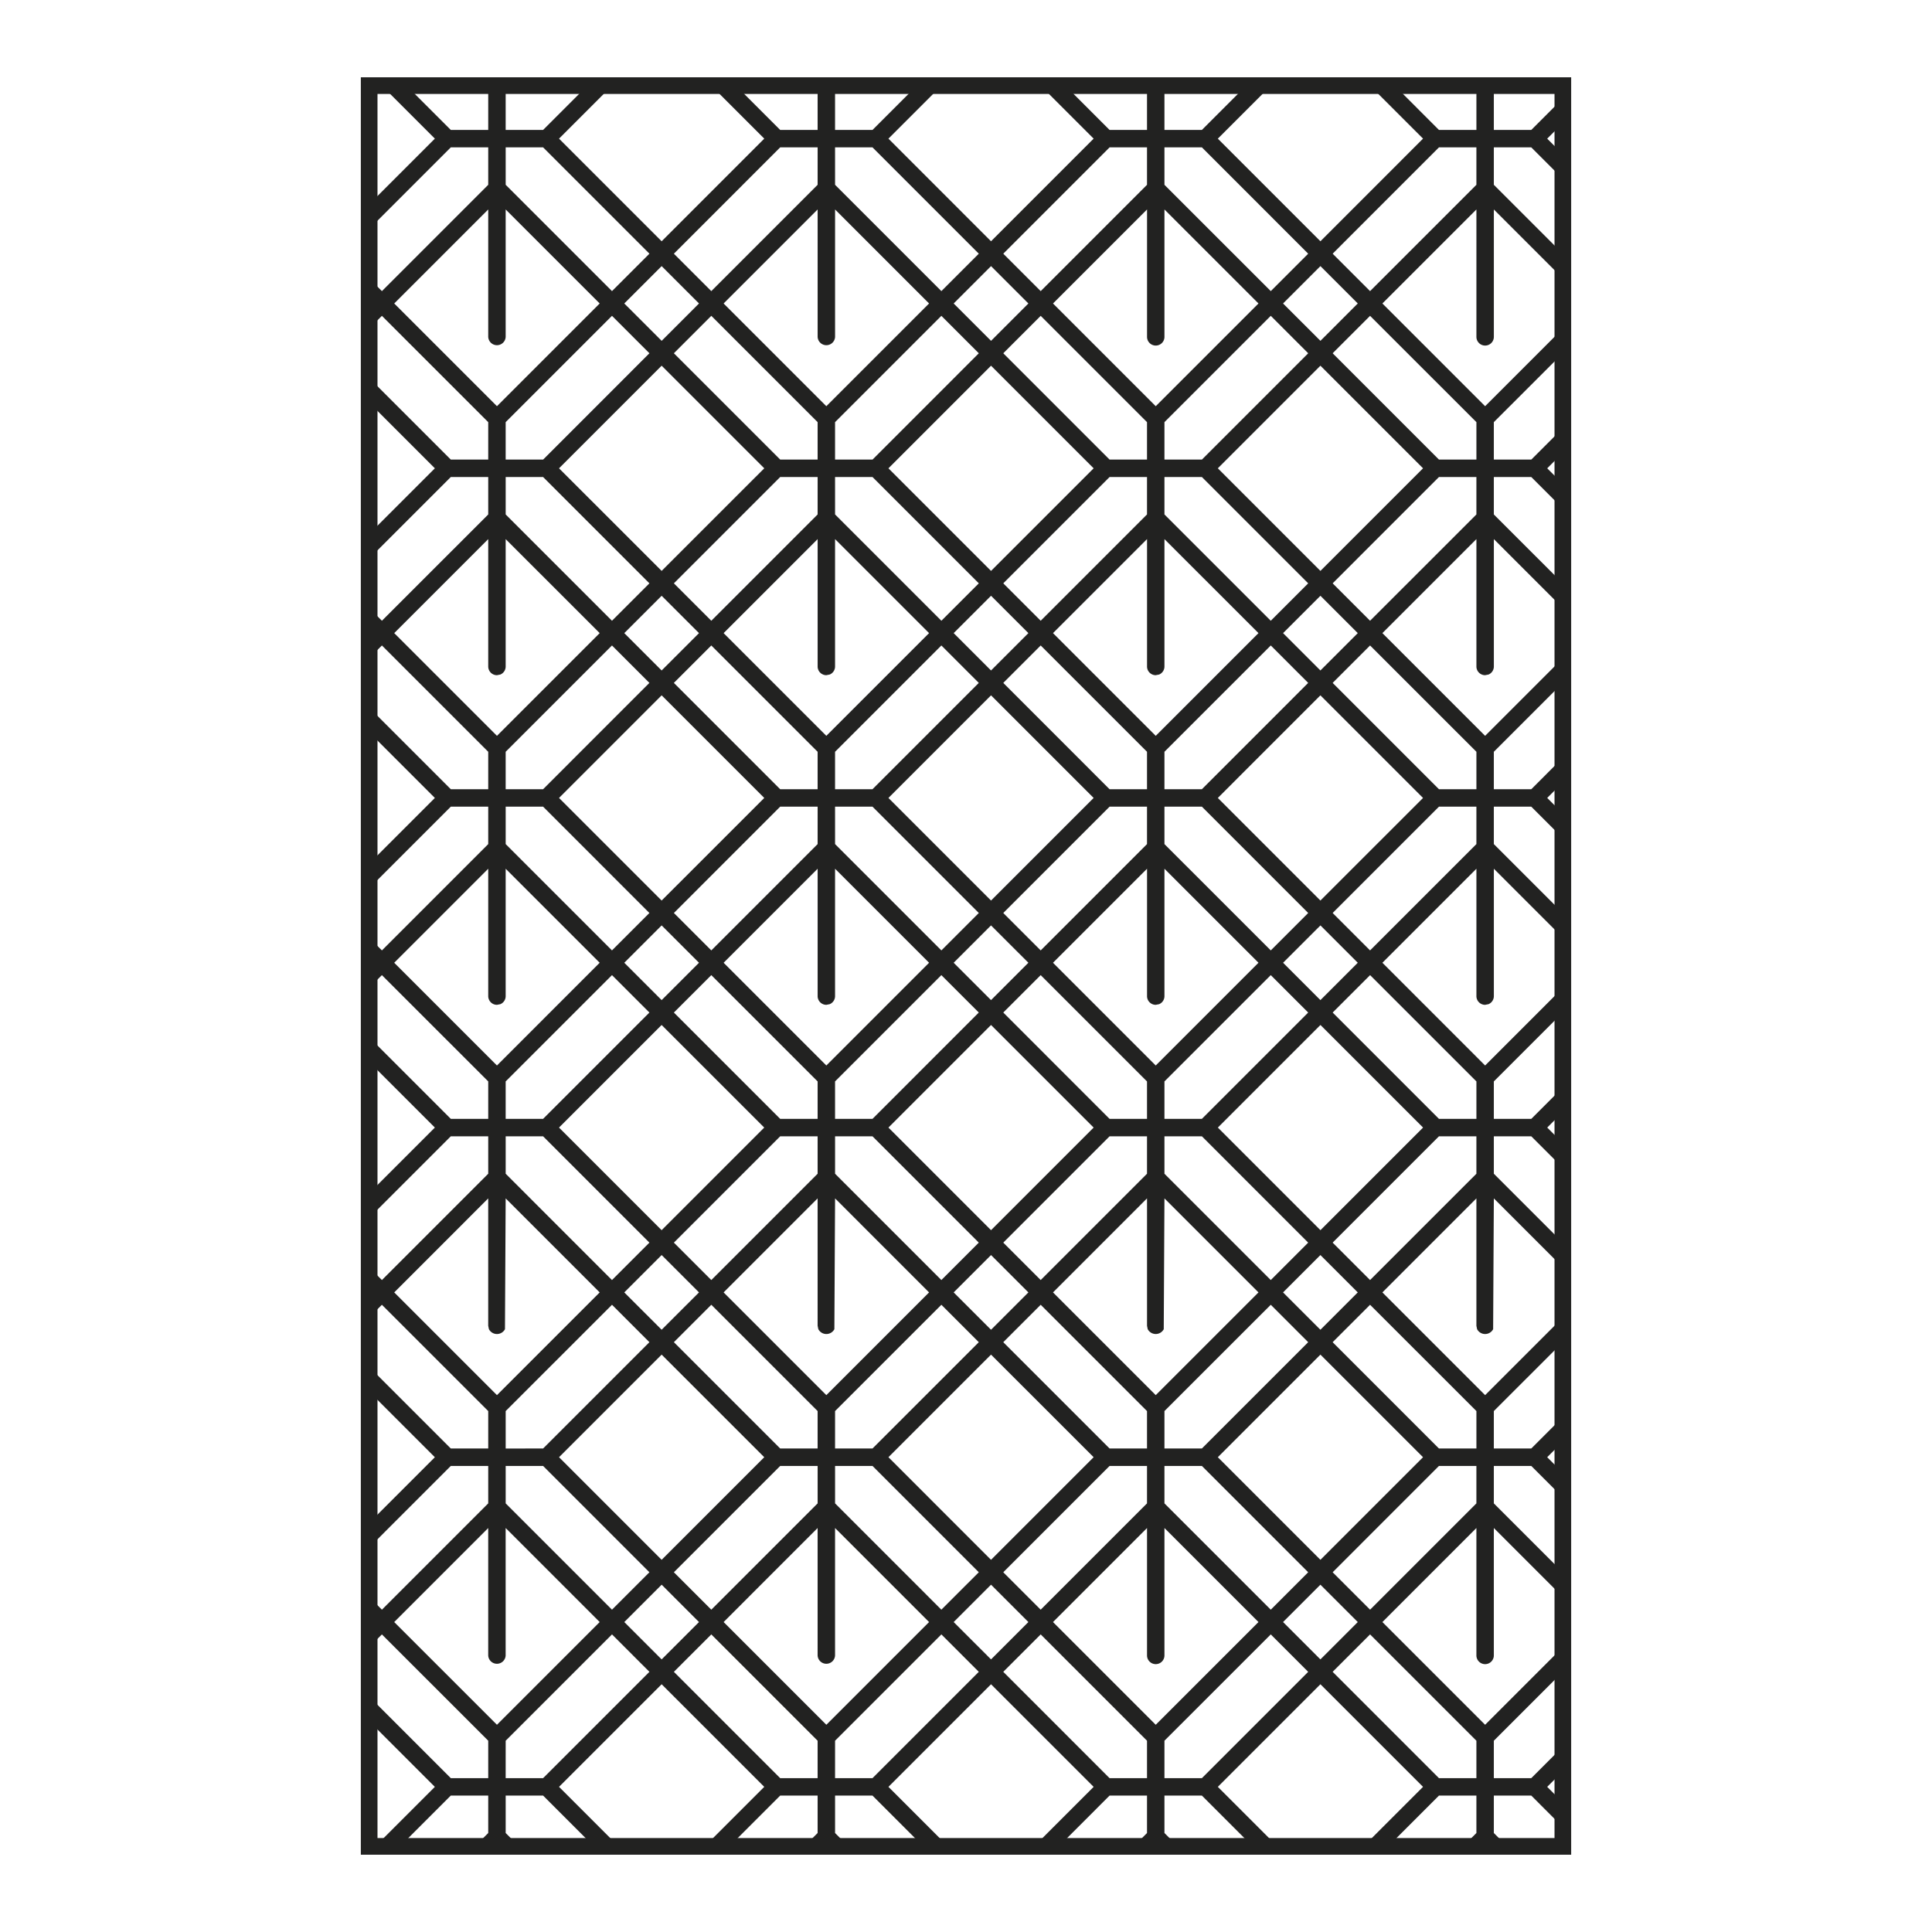 <svg id="Layer_1" data-name="Layer 1" xmlns="http://www.w3.org/2000/svg" xmlns:xlink="http://www.w3.org/1999/xlink" viewBox="0 0 116 116">
  <defs>
    <style>
      .cls-1, .cls-4 {
        fill: none;
      }

      .cls-2 {
        clip-path: url(#clip-path);
      }

      .cls-3 {
        fill: #222221;
      }

      .cls-4 {
        stroke: #222221;
        stroke-miterlimit: 10;
      }
    </style>
    <clipPath id="clip-path">
      <rect class="cls-1" x="22.165" y="5.141" width="71.67" height="105.718"/>
    </clipPath>
  </defs>
  <g class="cls-2">
    <path class="cls-3" d="M168.801-11.99l-3.728-.001L158.389-5.306l-6.685-6.685h-6.407L138.611-5.306l-6.685-6.685h-6.407L118.835-5.306l-6.686-6.685h-6.407L99.058-5.306l-6.685-6.685H85.966L79.28-5.306,72.596-11.991H66.188L59.503-5.306l-6.684-6.685H46.411L39.726-5.306,33.042-11.991h-6.408L19.949-5.306l-6.685-6.685H6.856L.172-5.306l-6.684-6.685h-6.408L-19.605-5.306l-6.685-6.685-3.728.001-0,3.727,6.692,6.692-6.692,6.692v6.407L-23.325,18.221l-6.692,6.692v6.407L-23.325,38.013l-6.692,6.693v6.406L-23.325,57.805l-6.692,6.693v6.406L-23.325,77.598l-6.692,6.692v6.407L-23.325,97.39l-6.692,6.692v6.407l6.692,6.692-6.692,6.692v6.407l6.692,6.692-6.692,6.692v6.407l7.431,7.432,2.981-2.981,2.981,2.981,6.383-6.384v7.648a.524.524,0,0,0,.524.523.524.524,0,0,0,.523-.523v-7.648l6.383,6.384,2.981-2.981,2.982,2.981,6.383-6.384v7.648a.524.524,0,0,0,1.047,0v-7.648l6.383,6.384,2.981-2.981,2.981,2.981,6.383-6.384v7.648a.524.524,0,0,0,1.047,0v-7.648l6.383,6.384,2.981-2.981,2.982,2.981,6.383-6.384v7.648a.524.524,0,0,0,1.047,0v-7.648l6.383,6.384,2.981-2.981,2.982,2.981,6.384-6.384v7.648a.523.523,0,1,0,1.046,0v-7.648l6.384,6.384,2.981-2.981,2.981,2.981,6.384-6.384v7.648a.523.523,0,1,0,1.047,0v-7.648l6.384,6.384,2.981-2.981,2.981,2.981,6.384-6.384v7.648a.523.523,0,1,0,1.046,0v-7.648l6.384,6.384,2.982-2.981,2.981,2.981,6.384-6.384v7.648a.523.523,0,1,0,1.046,0v-7.648l6.384,6.384,2.981-2.981,2.982,2.981,6.384-6.384v7.648a.523.523,0,1,0,1.046,0v-7.648l6.384,6.384,2.981-2.981,2.981,2.981,7.431-7.432v-6.407l-6.691-6.692,6.691-6.692v-6.407l-6.691-6.692,6.691-6.692v-6.407L162.109,97.39l6.691-6.692V84.29l-6.691-6.692,6.691-6.693V64.498l-6.691-6.693,6.691-6.692V44.706l-6.691-6.693,6.691-6.692V24.913l-6.691-6.692,6.691-6.692V5.121l-6.691-6.692,6.691-6.692Zm-11.152,151.959-6.377,6.378h-2.248v-2.248l6.384-6.383,2.241,2.241-.006.006Zm-19.777,0-6.377,6.378h-2.248v-2.248l6.384-6.383,2.241,2.241-.006.006ZM109.47,146.347v-2.248l6.383-6.383,2.247,2.247-6.382,6.384Zm-11.152-6.378L91.94,146.347H89.692v-2.248l6.384-6.383,2.241,2.241-.006.006Zm-19.777,0-6.377,6.378H69.915v-2.248l6.384-6.383L78.54,139.957l-.006.006ZM50.138,146.347l0-2.248,6.383-6.383,2.247,2.247L52.386,146.347Zm-11.152-6.378L32.608,146.347H30.361l0-2.248,6.383-6.383,2.241,2.241-.006.006Zm-19.777,0L12.832,146.347H10.584l0-2.248,6.383-6.383,2.241,2.241-.006.006ZM-9.193,146.347l0-2.248,6.383-6.383,2.247,2.247L-6.946,146.347Zm-19.777,0v-2.248l6.384-6.383,2.247,2.247-6.383,6.384ZM-18.865,1.412l2.241-2.241,6.383,6.383V7.802H-12.487l-6.377-6.378.006-.006Zm19.777,0L3.154-.829,9.537,5.554,9.537,7.802H7.29L.913,1.424l.006-.006Zm19.777,0L22.931-.829,29.314,5.554V7.802H27.067L20.689,1.424l.006-.006Zm39.555,0L62.485-.829l6.383,6.383V7.802h-2.248l-6.376-6.378L60.25,1.418Zm19.776,0L82.262-.829l6.384,6.383V7.802H86.397L80.021,1.424l.006-.006Zm19.777,0,2.241-2.241,6.384,6.383V7.802h-2.248l-6.377-6.378.006-.006Zm19.777,0,2.241-2.241,6.384,6.383V7.802h-2.248l-6.377-6.378.006-.006Zm19.777,0,2.241-2.241,6.383,6.383V7.802h-2.248l-6.376-6.378.006-.006ZM118.835,139.217,116.592,136.974l2.243-2.243,2.242,2.243Zm-19.777,0L96.814,136.974l2.243-2.243,2.243,2.243Zm-19.777-4.486,2.243,2.243-2.243,2.243L77.037,136.974Zm-59.331,4.486L17.706,136.974l2.243-2.243,2.243,2.243Zm-39.554,0-2.243-2.243,2.243-2.243,2.243,2.243Zm.74-123.991L-12.487,8.848h2.247v2.248l-6.383,6.383-2.241-2.241.006-.006Zm19.777,0L7.29,8.848H9.537l-0,2.248L3.154,17.479.913,15.238l.006-.006Zm19.777,0L27.067,8.848H29.314v2.248l-6.383,6.383-2.241-2.241.006-.006Zm39.555,0L66.621,8.848h2.247v2.248l-6.383,6.383-2.241-2.241.006-.006Zm19.776,0L86.397,8.848h2.248v2.248l-6.384,6.383-2.241-2.241.006-.006Zm19.777,0,6.377-6.378h2.248v2.248l-6.384,6.383-2.241-2.241.006-.006Zm19.777,0,6.377-6.378h2.248v2.248l-6.384,6.383-2.241-2.241.006-.006Zm19.777,0,6.376-6.378h2.248v2.248l-6.383,6.383-2.241-2.241.006-.006Zm18.296.012-2.241,2.241L149.023,11.096V8.848h2.248l6.377,6.378-.006.006ZM-18.865,114.199l.006-.006-.006-.006,6.377-6.378h2.247v2.248l-6.383,6.383ZM157.648,21.216l-6.377,6.378h-2.248V25.346l6.384-6.383,2.241,2.241-.006.006Zm0,13.813-2.241,2.241L149.023,30.889V28.641h2.248l6.377,6.377-.006.006Zm0,5.979-6.377,6.378h-2.248V45.138l6.384-6.383,2.241,2.241-.006.006Zm0,13.814-2.241,2.241L149.023,50.681V48.433h2.248l6.377,6.378-.006.006Zm0,5.978-6.377,6.378h-2.248V64.93l6.384-6.382,2.241,2.24-.006.006Zm0,13.814-2.241,2.241L149.023,70.473V68.225h2.248l6.377,6.378-.006.006Zm0,5.979-6.377,6.377h-2.248V84.722l6.384-6.382,2.241,2.241-.006.006Zm0,13.813-2.241,2.241L149.023,90.265v-2.248h2.248l6.377,6.378-.006.006Zm0,5.979-6.377,6.378h-2.248V104.515l6.384-6.383,2.241,2.241-.006.006ZM101.301,117.182l-2.243,2.243L96.814,117.182l2.243-2.243Zm-22.021-2.243,2.243,2.243-2.243,2.243L77.037,117.182Zm-98.145-14.565,2.241-2.241,6.383,6.383V106.763H-12.487l-6.377-6.378.006-.006Zm0-5.979,6.377-6.378h2.247v2.248l-6.383,6.383-2.241-2.241.006-.006Zm0-13.813,2.241-2.241,6.383,6.382v2.248H-12.487l-6.377-6.377.006-.006Zm0-5.979L-12.487,68.225h2.247v2.248l-6.383,6.383-2.241-2.241.006-.006Zm0-13.814,2.241-2.24L-10.24,64.93v2.248H-12.487l-6.377-6.378.006-.006Zm0-5.978L-12.487,48.433h2.247v2.248l-6.383,6.383-2.241-2.241.006-.006Zm0-13.814,2.241-2.241,6.383,6.383v2.248H-12.487l-6.377-6.378.006-.006Zm0-5.979L-12.487,28.641h2.247v2.248l-6.383,6.382-2.241-2.241.006-.006Zm0-13.813,2.241-2.241,6.383,6.383v2.248H-12.487l-6.377-6.378.006-.006Zm19.777,0,2.241-2.241L9.537,25.346l0,2.248H7.29L.913,21.216l.006-.006Zm19.777,0,2.241-2.241L29.314,25.346v2.248H27.067l-6.377-6.378.006-.006Zm39.555,0,2.241-2.241L68.868,25.346v2.248h-2.248l-6.376-6.378L60.25,21.21Zm19.776,0,2.241-2.241L88.646,25.346v2.248H86.397l-6.377-6.378.006-.006Zm19.777,0,2.241-2.241,6.384,6.383v2.248h-2.248l-6.377-6.378.006-.006Zm19.777,0,2.241-2.241L128.2,25.346v2.248h-2.248l-6.377-6.378.006-.006ZM-10.24,32.369v7.648a.525.525,0,0,0,.321.483.538.538,0,0,0,.203.04l.204-.041a.523.523,0,0,0,.32-.482V32.369L-3.548,38.013l-6.168,6.168-6.168-6.168ZM.913,35.018,7.29,28.641H9.537l-0,2.248L3.154,37.271.913,35.03l.006-.006Zm19.777,0L27.067,28.641H29.314v2.248l-6.383,6.382-2.241-2.241.006-.006ZM49.091,30.889,42.708,37.271l-2.247-2.247L46.844,28.641h2.248Zm11.153,4.129L66.621,28.641h2.247V30.888l-6.383,6.383-2.241-2.241.006-.006Zm19.776,0L86.397,28.641h2.248v2.248l-6.384,6.382-2.241-2.241.006-.006Zm19.777,0,6.377-6.377h2.248v2.248l-6.384,6.382-2.241-2.241.006-.006Zm19.777,0,6.377-6.377h2.248v2.248l-6.384,6.382-2.241-2.241.006-.006ZM147.977,30.888l-6.383,6.383-2.247-2.247,6.382-6.383h2.248ZM132.451,47.91l6.16-6.161,6.161,6.161-6.161,6.16ZM-2.071,77.598.172,75.355,2.415,77.598.172,79.84ZM60.244,54.811,66.621,48.433h2.247v2.248l-6.383,6.383-2.241-2.241.006-.006Zm19.776,0L86.397,48.433h2.248v2.248l-6.384,6.383-2.241-2.241.006-.006Zm19.777,0,6.377-6.378h2.248v2.248l-6.384,6.383-2.241-2.241.006-.006Zm19.777,0,6.377-6.378h2.248v2.248l-6.384,6.383-2.241-2.241.006-.006Zm18.296,5.989-6.377,6.378h-2.248V64.93l6.384-6.382,2.241,2.24-.006.006Zm-5.42,6.901,6.16-6.16,6.161,6.16-6.161,6.161ZM118.835,60.048,116.592,57.805l2.243-2.242,2.242,2.242Zm6.16,7.653L118.835,73.863l-6.161-6.161,6.161-6.16Zm-6.901-6.901-6.376,6.378h-2.248V64.93l6.383-6.382,2.241,2.24-.006.006Zm1.476-.006,2.247-2.246L128.2,64.93v2.248h-2.248Zm-19.771-.006,2.241-2.24L108.423,64.93v2.248h-2.248l-6.377-6.378.006-.006Zm-.74-.74L96.814,57.805l2.243-2.242,2.243,2.242Zm6.16,7.653-6.16,6.161-6.161-6.161,6.161-6.16Zm-6.9-6.901-6.377,6.378H89.692V64.93l6.384-6.382,2.241,2.24-.006.006Zm-18.297-.012,2.241-2.24L88.646,64.93v2.248H86.397l-6.377-6.378.006-.006Zm-2.983-2.983,2.243-2.242L81.523,57.805l-2.243,2.243Zm8.404,9.896-6.161,6.161-6.16-6.161,6.16-6.16ZM78.54,60.8l-6.377,6.378H69.915V64.93l6.384-6.382L78.54,60.788l-.006.006Zm-18.296-.012,2.241-2.24L68.868,64.931v2.247h-2.248l-6.376-6.378.006-.006ZM57.26,57.805l2.243-2.242L61.746,57.805l-2.243,2.243Zm8.404,9.896-6.161,6.161-6.16-6.161,6.16-6.16ZM58.763,60.8l-6.377,6.378H50.138l0-2.248,6.383-6.382,2.241,2.24-.006.006ZM37.483,57.805l2.243-2.242L41.969,57.805l-2.243,2.243Zm8.403,9.896-6.161,6.161-6.161-6.161,6.161-6.16ZM32.608,67.178H30.361l0-2.248,6.383-6.382,2.247,2.246Zm7.853-6.384,2.247-2.246L49.091,64.93l0,2.248H46.844ZM49.091,50.681,42.708,57.064l-2.247-2.247L46.844,48.433h2.248ZM20.689,60.788l2.241-2.24L29.314,64.93v2.248H27.067l-6.377-6.378.006-.006Zm-.74-.74L17.706,57.805l2.243-2.242L22.192,57.805Zm6.161,7.653-6.161,6.161-6.161-6.161,6.161-6.16ZM10.584,67.178l0-2.247,6.383-6.383,2.247,2.246-6.383,6.384ZM29.314,50.681l-6.383,6.383-2.241-2.241.006-.006-.006-.006L27.067,48.433H29.314ZM.913,60.788l2.241-2.24L9.537,64.93l0,2.248H7.29L.913,60.8l.006-.006ZM9.537,50.681,3.154,57.064.913,54.823l.006-.006L.913,54.811,7.29,48.433H9.537ZM.172,55.563,2.415,57.805.172,60.048-2.071,57.805ZM6.333,67.702.172,73.863l-6.161-6.161L.172,61.541ZM.913,74.603,7.29,68.225H9.537l-0,2.248L3.154,76.856.913,74.615l.006-.006ZM12.832,68.225l6.383,6.384-2.247,2.247L10.584,70.473,10.584,68.225Zm9.36,9.373-2.243,2.242L17.706,77.598l2.243-2.243Zm-1.502-2.983.006-.006-.006-.006L27.067,68.225H29.314v2.248l-6.383,6.383ZM32.608,68.225l6.383,6.384-2.247,2.247L30.362,70.473l-0-2.248Zm4.875,9.373,2.243-2.243L41.969,77.598l-2.243,2.242Zm11.608-9.373-0,2.248L42.708,76.856l-2.247-2.247L46.844,68.225Zm3.294,0,6.377,6.378-.006.006.006.006-2.241,2.241L50.139,70.473l-0-2.248Zm4.875,9.373,2.243-2.243L61.746,77.598l-2.243,2.242Zm2.984-2.995L66.621,68.225h2.247v2.248l-6.383,6.383L60.244,74.615l.006-.006ZM69.915,68.225h2.248l6.377,6.378-.006.006.006.006-2.241,2.241L69.915,70.473Zm7.122,9.373,2.243-2.243L81.523,77.598l-2.243,2.242Zm2.983-2.983.006-.006-.006-.006L86.397,68.225h2.248v2.248l-6.384,6.383ZM89.692,68.225h2.248l6.377,6.378-.006.006.006.006-2.241,2.241L89.692,70.473Zm11.608,9.373-2.243,2.242L96.814,77.598l2.243-2.243Zm-1.503-2.983.006-.006-.006-.006,6.377-6.378h2.248v2.248l-6.384,6.383Zm9.672-6.39h2.248l6.376,6.378-.006.006.006.006-2.241,2.241L109.47,70.473Zm11.607,9.373L118.835,79.84,116.592,77.598l2.243-2.243Zm7.123-9.373v2.248l-6.384,6.383-2.247-2.247,6.383-6.384Zm1.046,0h2.248l6.377,6.378-.006.006.006.006-2.241,2.241L129.246,70.473Zm7.123,9.373,2.242-2.243,2.243,2.243-2.243,2.242Zm2.242-17.55L136.369,57.805l2.242-2.242,2.243,2.242Zm-.74-5.226-2.241,2.241L129.246,50.681V48.433h2.248l6.377,6.378-.006.006Zm-8.942,5.468a.522.522,0,0,0,.317-.481V52.16L134.892,57.805l-6.168,6.169L122.555,57.805l5.646-5.645v7.648a.52.52,0,0,0,.522.523Zm-3.934-12.381L118.835,54.07l-6.161-6.16,6.161-6.161ZM109.47,50.681V48.433h2.248l6.382,6.384-2.247,2.247Zm-.32,9.61a.522.522,0,0,0,.319-.482V52.16l5.646,5.645-6.168,6.169-6.169-6.169,5.646-5.645v7.648a.52.52,0,0,0,.318.481.507.507,0,0,0,.205.042Zm-3.932-12.382-6.16,6.16-6.161-6.16,6.161-6.161Zm-6.9,6.913-2.241,2.241L89.692,50.681V48.433h2.248l6.377,6.378-.006.006Zm-8.945,5.469a.522.522,0,0,0,.32-.482V52.16L95.337,57.805,89.169,63.974,83.001,57.805l5.645-5.645v7.648a.52.52,0,0,0,.318.481.507.507,0,0,0,.205.042ZM73.12,47.91l6.16-6.161,6.161,6.161-6.161,6.16ZM78.54,54.823l-2.241,2.241L69.915,50.681V48.433h2.248l6.377,6.378-.006.006Zm-8.945,5.469a.522.522,0,0,0,.32-.482V52.16L75.561,57.805,69.392,63.974l-6.168-6.169,5.646-5.645v7.648a.521.521,0,0,0,.317.481.507.507,0,0,0,.205.042Zm-16.252-12.382,6.16-6.161,6.161,6.161-6.161,6.16Zm-3.205.523h2.248l6.383,6.384-2.247,2.247L50.139,50.681Zm-.32,11.858a.523.523,0,0,0,.32-.482V52.16L55.783,57.805,49.615,63.974l-6.168-6.169,5.645-5.645v7.648a.521.521,0,0,0,.318.481.509.509,0,0,0,.205.042ZM33.565,47.91l6.161-6.161,6.161,6.161-6.161,6.16Zm5.426,6.907-2.247,2.247L30.362,50.681l-0-2.248H32.608Zm-8.95,5.475a.523.523,0,0,0,.32-.482V52.16L36.006,57.805l-6.168,6.169L23.669,57.805,29.314,52.16v7.648a.525.525,0,0,0,.321.483.538.538,0,0,0,.203.04ZM26.11,47.91l-6.161,6.16-6.161-6.16,6.161-6.161ZM19.209,54.823l-2.241,2.241L10.584,50.681,10.584,48.433h2.248L19.209,54.811l-.006.006Zm-8.945,5.469a.523.523,0,0,0,.32-.482V52.16L16.229,57.805,10.061,63.974,3.893,57.805,9.537,52.16v7.648a.521.521,0,0,0,.318.481.509.509,0,0,0,.205.042ZM-5.989,47.91.172,41.748l6.161,6.161L.172,54.07Zm3.179,9.154L-9.192,50.681l-0-2.248H-6.946l6.383,6.384Zm-6.383,10.114 0-2.248,6.383-6.382,2.247,2.246-6.383,6.384Zm6.383,9.678L-9.192,70.473l-0-2.248H-6.946l6.383,6.384ZM.172,81.333l6.161,6.16L.172,93.655l-6.161-6.161ZM.913,80.581l2.241-2.241L9.537,84.722l0,2.248H7.29L.913,80.593l.006-.006Zm8.625-8.629V79.602l.042.203a.545.545,0,0,0,.964.002l.042-7.854L16.229,77.598l-6.168,6.168-6.168-6.168ZM10.584,84.723l6.383-6.383L19.209,80.581l-.006.006.006.006-6.377,6.377H10.584Zm15.525,2.771-6.161,6.161-6.161-6.161,6.161-6.16Zm-3.179-9.153L29.314,84.722v2.248H27.067l-6.383-6.383Zm6.383-6.388V79.602l.042.203a.545.545,0,0,0,.964.002l.042-7.854L36.006,77.598l-6.168,6.168-6.168-6.168ZM30.362,84.722l6.383-6.382,2.247,2.247-6.383,6.383-2.247.001Zm9.364-3.389,6.161,6.16-6.161,6.161-6.161-6.161Zm9.365,5.637H46.844l-6.383-6.383L42.708,78.34,49.091,84.722Zm0-15.018V79.602l.042.203a.545.545,0,0,0,.964.002l.042-7.854L55.783,77.598l-6.168,6.168-6.168-6.168ZM50.139,84.722l6.383-6.382L58.763,80.581l-.006.006.006.006-6.377,6.377H50.138Zm3.204,2.771,6.16-6.16,6.161,6.16-6.161,6.161ZM68.868,84.723v2.247H66.621l-6.383-6.383,2.247-2.247Zm.001-12.771V79.602l.041.203a.545.545,0,0,0,.963.002l.042-7.854L75.561,77.598l-6.169,6.168-6.168-6.168ZM69.915,84.722l6.384-6.382L78.54,80.581l-.006.006.006.006-6.377,6.377H69.915Zm9.365-3.389,6.161,6.16-6.161,6.161-6.16-6.161Zm2.981-2.993L88.646,84.722v2.248H86.397l-6.383-6.383Zm6.384-6.388V79.602l.041.203a.545.545,0,0,0,.964.002l.042-7.854L95.337,77.598l-6.168,6.168-6.168-6.168ZM89.692,84.722l6.384-6.382,2.241,2.241-.006.006.006.006-6.377,6.377H89.692Zm15.525,2.771-6.16,6.161-6.161-6.161,6.161-6.16Zm-3.179-9.153,6.384,6.382v2.248h-2.248L99.792,80.587Zm6.384-6.388V79.602l.041.203a.545.545,0,0,0,.964.002l.041-7.854,5.646,5.646-6.168,6.168-6.169-6.168ZM109.47,84.722l6.383-6.382,2.241,2.241-.006.006.006.006-6.377,6.377h-2.247Zm15.525,2.771L118.835,93.655l-6.161-6.161,6.161-6.16ZM128.2,84.722v2.248h-2.248l-6.383-6.383,2.247-2.247Zm0-12.77V79.602l.041.203a.545.545,0,0,0,.963.002l.042-7.854L134.892,77.598l-6.168,6.168-6.169-6.168ZM129.246,84.722l6.384-6.382,2.241,2.241-.006.006.006.006-6.377,6.377h-2.248Zm9.365-3.389,6.161,6.16-6.161,6.161-6.16-6.161Zm9.365-13.108v2.248l-6.383,6.383-2.247-2.247,6.382-6.384Zm0-19.792v2.248l-6.383,6.383-2.247-2.247,6.382-6.384ZM136.369,38.013l2.242-2.242,2.243,2.242-2.243,2.243Zm1.502,2.995-6.377,6.378h-2.248V45.138l6.384-6.383,2.241,2.241-.006.006Zm-9.671,6.378h-2.248l-6.377-6.378.006-.006-.006-.006,2.241-2.241L128.2,45.138ZM118.835,40.256,116.592,38.013l2.243-2.242,2.242,2.242Zm-.741.752-6.376,6.378h-2.248V45.138l6.383-6.383,2.241,2.241-.006.006Zm-9.671,6.378h-2.248l-6.377-6.378.006-.006-.006-.006,2.241-2.241,6.384,6.383ZM99.058,40.256,96.814,38.013l2.243-2.242,2.243,2.242Zm-.74.752-6.377,6.378H89.692V45.138l6.384-6.383,2.241,2.241-.006.006Zm-9.672,6.378H86.397l-6.377-6.378.006-.006-.006-.006,2.241-2.241L88.646,45.138Zm-11.608-9.373,2.243-2.242L81.523,38.013,79.28,40.256ZM78.54,41.008l-6.377,6.378H69.915V45.138l6.384-6.383L78.54,40.996l-.006.006Zm-9.672,6.378h-2.248l-6.376-6.378.006-.006-.006-.006,2.241-2.241L68.868,45.138ZM57.26,38.013l2.243-2.242L61.746,38.013,59.503,40.256Zm1.502,2.995-6.377,6.378H50.138l0-2.248,6.383-6.383,2.241,2.241-.006.006Zm-11.919,6.378-6.383-6.384L42.708,38.755,49.091,45.138l0,2.248ZM37.483,38.013l2.243-2.242L41.969,38.013,39.726,40.256Zm-4.875,9.373H30.361l0-2.248,6.383-6.383,2.247,2.247Zm-3.294,0H27.067l-6.377-6.378.006-.006-.006-.006,2.241-2.241L29.314,45.138ZM19.949,40.256,17.706,38.013l2.243-2.242L22.192,38.013Zm-.74.752-6.377,6.378H10.584l0-2.248,6.383-6.383L19.209,40.996l-.006.006ZM7.29,47.386.913,41.008l.006-.006L.913,40.996l2.241-2.241L9.537,45.138l0,2.248ZM-2.071,38.013.172,35.771,2.415,38.013.172,40.256Zm-7.122,9.373 0-2.248,6.383-6.383L-.562,41.002l-6.383,6.384ZM-.562,80.587l-6.383,6.383H-9.193l0-2.248,6.383-6.382ZM59.503,95.147,61.746,97.39l-2.243,2.243L57.26,97.39Zm79.844-14.56,2.247-2.247,6.383,6.383v2.247h-2.247Zm0-19.793,2.247-2.246,6.383,6.383v2.247h-2.248Zm0-19.792,2.247-2.247,6.383,6.383v2.248h-2.248ZM-6.946,88.017l6.383,6.384L-2.81,96.648-9.192,90.265l-0-2.248Zm4.875,9.373L.172,95.147,2.415,97.39.172,99.633ZM.913,94.395,7.29,88.017H9.537l-0,2.248L3.154,96.648.913,94.407l.006-.006Zm11.919-6.378L19.209,94.395l-.006.006.006.006L16.968,96.648,10.584,90.265l-0-2.248Zm9.36,9.373-2.243,2.243L17.706,97.39l2.243-2.243Zm-1.502-2.983.006-.006-.006-.006,6.377-6.378H29.314v2.248l-6.383,6.383Zm11.919-6.39,6.383,6.384L36.745,96.648,30.362,90.265l-0-2.248Zm4.875,9.373,2.243-2.243L41.969,97.39l-2.243,2.243Zm11.608-9.373-0,2.248L42.708,96.648l-2.247-2.247,6.383-6.384Zm3.294,0,6.377,6.378-.006.006.006.006L56.521,96.648,50.139,90.265l-0-2.248Zm7.858,6.378,6.377-6.378h2.247v2.248L62.485,96.648l-2.241-2.241.006-.006Zm9.671-6.378h2.248l6.377,6.378-.006.006.006.006L76.299,96.648,69.915,90.265Zm7.122,9.373,2.243-2.243L81.523,97.39l-2.243,2.243Zm2.983-2.983.006-.006-.006-.006,6.377-6.378h2.248v2.248L82.262,96.648Zm9.672-6.39h2.248l6.377,6.378-.006.006.006.006L96.076,96.648,89.692,90.265Zm11.608,9.373-2.243,2.243L96.814,97.39l2.243-2.243Zm-1.503-2.983.006-.006-.006-.006,6.377-6.378h2.248v2.248l-6.384,6.383Zm9.672-6.39h2.248l6.376,6.378-.006.006.006.006-2.241,2.241L109.47,90.265Zm11.607,9.373L118.835,99.633,116.592,97.39l2.243-2.243Zm-1.502-2.995,6.377-6.378h2.248v2.248l-6.384,6.383-2.241-2.241.006-.006Zm9.671-6.378h2.248l6.377,6.378-.006.006.006.006-2.241,2.241L129.246,90.265Zm7.123,9.373,2.242-2.243L140.854,97.39l-2.243,2.243Zm11.607-9.373v2.248l-6.383,6.383-2.247-2.247,6.382-6.384ZM132.451,28.118l6.16-6.161,6.161,6.161-6.161,6.16Zm5.42,6.912-2.241,2.241L129.246,30.889V28.641h2.248l6.377,6.377-.006.006Zm-8.942,5.469a.522.522,0,0,0,.317-.481V32.369L134.892,38.013l-6.168,6.168-6.169-6.168,5.646-5.645v7.648a.52.52,0,0,0,.522.523ZM118.835,34.278l-6.161-6.16L118.835,21.956l6.16,6.161ZM109.47,30.889V28.641h2.248l6.382,6.383-2.247,2.247Zm-.32,9.61a.522.522,0,0,0,.319-.482V32.369l5.646,5.645-6.168,6.168-6.169-6.168,5.646-5.645v7.648a.52.52,0,0,0,.318.481.507.507,0,0,0,.205.042ZM99.058,34.278l-6.161-6.16,6.161-6.161,6.16,6.161Zm-.74.752-2.241,2.241L89.692,30.889V28.641h2.248l6.377,6.377-.006.006Zm-8.945,5.47a.522.522,0,0,0,.32-.482V32.369L95.337,38.013l-6.168,6.168-6.168-6.168,5.645-5.645v7.648a.52.52,0,0,0,.318.481.507.507,0,0,0,.205.042ZM73.12,28.118l6.16-6.161,6.161,6.161-6.161,6.16ZM78.54,35.03l-2.241,2.241L69.915,30.889V28.641h2.248l6.377,6.377-.006.006Zm-8.945,5.47a.522.522,0,0,0,.32-.482V32.369L75.561,38.013l-6.169,6.168-6.168-6.168,5.646-5.645v7.648a.521.521,0,0,0,.317.481.507.507,0,0,0,.205.042Zm-16.252-12.382,6.16-6.161,6.161,6.161-6.161,6.16Zm-3.205.523h2.248l6.383,6.383-2.247,2.247L50.139,30.889Zm-.32,11.858a.523.523,0,0,0,.32-.482V32.369L55.783,38.013l-6.168,6.168-6.168-6.168,5.645-5.645v7.648a.521.521,0,0,0,.318.481.509.509,0,0,0,.205.042ZM33.565,28.118l6.161-6.161,6.161,6.161-6.161,6.16Zm5.426,6.906-2.247,2.247L30.362,30.889l-0-2.249,2.247.001Zm-8.95,5.476a.523.523,0,0,0,.32-.482V32.369L36.006,38.013l-6.168,6.168-6.168-6.168L29.314,32.369v7.648a.525.525,0,0,0,.321.483.538.538,0,0,0,.203.04ZM19.949,34.278l-6.161-6.16,6.161-6.161,6.161,6.161Zm-.74.752-2.241,2.241L10.584,30.888,10.584,28.641h2.248L19.209,35.018l-.006.006Zm-8.945,5.47a.523.523,0,0,0,.32-.482V32.369L16.229,38.013l-6.168,6.168-6.168-6.168,5.645-5.645v7.648a.521.521,0,0,0,.318.481.509.509,0,0,0,.205.042ZM-5.988,28.118.172,21.956l6.161,6.161L.172,34.278Zm3.179,9.153L-9.192,30.889l-0-2.248H-6.946l6.383,6.383ZM-10.24,52.16v7.648a.525.525,0,0,0,.321.483.538.538,0,0,0,.203.04l.204-.041a.523.523,0,0,0,.32-.482V52.16L-3.548,57.805l-6.168,6.169L-15.885,57.805Zm0,19.792V79.602l.042.203a.545.545,0,0,0,.964.002l.042-7.854L-3.548,77.598l-6.168,6.168-6.168-6.168Zm0,19.792V99.394a.524.524,0,0,0,.524.523.524.524,0,0,0,.523-.523V91.744L-3.548,97.39l-6.168,6.168-6.168-6.168ZM-9.192,104.515l6.383-6.383,2.247,2.247L-6.946,106.763H-9.193Zm9.364-3.39,6.161,6.16L.172,113.447l-6.16-6.161Zm9.365,5.638H7.29l-6.383-6.384,2.247-2.247L9.537,104.515Zm0-15.019V99.394a.524.524,0,0,0,1.047,0V91.744L16.229,97.39l-6.168,6.168-6.168-6.168ZM10.584,104.515l6.383-6.383,2.241,2.241-.006.006.006.006L12.832,106.763H10.584Zm15.525,2.771-6.161,6.161-6.161-6.161,6.161-6.16Zm-3.179-9.153L29.314,104.515V106.763H27.067l-6.383-6.384Zm6.383-6.388V99.394a.524.524,0,0,0,1.047,0V91.744L36.006,97.39l-6.168,6.168L23.669,97.39ZM30.362,104.515l6.383-6.383,2.247,2.247L32.608,106.763H30.361Zm9.364-3.39,6.161,6.16-6.161,6.161-6.161-6.161Zm9.365,5.638H46.844l-6.383-6.384L42.708,98.132l6.383,6.383Zm0-15.019V99.394a.524.524,0,0,0,1.047,0V91.744L55.783,97.39l-6.168,6.168-6.168-6.168ZM50.139,104.515l6.383-6.383,2.241,2.241-.006.006.006.006-6.377,6.378H50.138Zm9.364-3.39,6.161,6.16-6.161,6.161-6.16-6.161Zm9.365,3.39V106.763h-2.248l-6.382-6.384,2.247-2.247Zm.001-12.771V99.394a.523.523,0,1,0,1.046,0V91.744L75.561,97.39l-6.169,6.168-6.168-6.168ZM69.915,104.515l6.384-6.383L78.54,100.373l-.006.006.006.006-6.377,6.378H69.915Zm9.365-3.39,6.161,6.16-6.161,6.161-6.16-6.161Zm2.981-2.993,6.384,6.383V106.763H86.397l-6.383-6.384Zm6.384-6.388V99.394a.523.523,0,0,0,1.047,0V91.744L95.337,97.39l-6.168,6.168L83.001,97.39ZM89.692,104.515l6.384-6.383,2.241,2.241-.006.006.006.006L91.94,106.763H89.692Zm15.525,2.771-6.16,6.161-6.161-6.161,6.161-6.16Zm-3.179-9.153,6.384,6.383V106.763h-2.248L99.792,100.379Zm6.384-6.388V99.394a.523.523,0,1,0,1.046,0V91.744L115.114,97.39l-6.168,6.168-6.169-6.168Zm1.047,12.771,6.383-6.383,2.241,2.241-.006.006.006.006-6.376,6.378h-2.248Zm15.525,2.771-6.16,6.161-6.161-6.161,6.161-6.16Zm3.205-2.771V106.763h-2.248l-6.383-6.384,2.247-2.247Zm0-12.771V99.394a.523.523,0,1,0,1.046,0V91.744L134.892,97.39l-6.168,6.168-6.169-6.168Zm1.046,12.771,6.384-6.383,2.241,2.241-.006.006.006.006-6.377,6.378h-2.248Zm9.365-3.39,6.161,6.16-6.161,6.161-6.16-6.161Zm9.365,3.39V106.763h-2.248l-6.382-6.384,2.247-2.247Zm.001-12.771V99.394a.523.523,0,1,0,1.046,0V91.744L154.669,97.39,148.5,103.558l-6.168-6.168ZM148.5,83.766l-6.168-6.168,5.646-5.646V79.602l.039.199a.545.545,0,0,0,.965.006l.042-7.854L154.669,77.598Zm0-19.792L142.332,57.805l5.646-5.645v7.648a.521.521,0,0,0,.317.481.507.507,0,0,0,.205.042l.203-.041a.522.522,0,0,0,.32-.482V52.16L154.669,57.805Zm0-19.793-6.168-6.168,5.646-5.645v7.648a.521.521,0,0,0,.317.481.507.507,0,0,0,.205.042l.203-.041a.522.522,0,0,0,.32-.482V32.369L154.669,38.013Zm-.523-16.587h-2.248l-6.382-6.384,2.247-2.247,6.383,6.383Zm-10.105-6.378-6.377,6.378h-2.248V25.346l6.384-6.383,2.241,2.241-.006.006Zm-19.777,0-6.376,6.378h-2.248V25.346l6.383-6.383,2.241,2.241-.006.006Zm-19.776,0-6.377,6.378H89.692V25.346l6.384-6.383,2.241,2.241-.006.006Zm-19.777,0-6.377,6.378H69.915V25.346l6.384-6.383L78.54,21.204l-.006.006Zm-19.777,0-6.377,6.378H50.138l0-2.248,6.383-6.383,2.241,2.241-.006.006Zm-11.919,6.378L40.461,21.21,42.708,18.963,49.091,25.346l0,2.248Zm-14.235,0H30.361l0-2.248,6.383-6.383L38.992,21.21ZM19.209,21.216l-6.377,6.378H10.584l0-2.248,6.383-6.383L19.209,21.204l-.006.006ZM-9.193,27.594l0-2.248,6.383-6.383L-.562,21.21l-6.383,6.384Zm130.27,89.588-2.242,2.243L116.592,117.182l2.243-2.243Zm17.534-96.718L136.369,18.221l2.242-2.243,2.243,2.243Zm-19.776,0L116.592,18.221l2.243-2.243,2.242,2.243Zm-19.777,0L96.814,18.221l2.243-2.243,2.243,2.243Zm-19.777,0L77.037,18.221l2.243-2.243L81.523,18.221Zm-19.777,0L57.26,18.221l2.243-2.243L61.746,18.221Zm-19.777,0L37.483,18.221l2.243-2.243L41.969,18.221Zm-19.777,0L17.706,18.221l2.243-2.243L22.192,18.221Zm-19.777,0L-2.071,18.221.172,15.978,2.415,18.221ZM-6.946,107.809l6.383,6.384-2.247,2.247L-9.192,110.057l-0-2.248Zm4.875,9.373,2.243-2.243L2.415,117.182.172,119.425Zm2.983-2.995L7.29,107.809H9.537l-0,2.248-6.383,6.383L.913,114.199l.006-.006Zm11.919-6.378,6.377,6.378-.006.006.006.006-2.241,2.241-6.383-6.383-0-2.248Zm9.36,9.373-2.243,2.243L17.706,117.182l2.243-2.243Zm-1.502-2.983.006-.006-.006-.006,6.377-6.378H29.314v2.248l-6.383,6.383Zm11.919-6.39,6.377,6.378-.006.006.006.006-2.241,2.241L30.362,110.057l-0-2.248Zm4.875,9.373,2.243-2.243,2.243,2.243-2.243,2.243Zm11.608-9.373-0,2.248L42.708,116.44l-2.247-2.247,6.383-6.384Zm3.294,0,6.377,6.378-.006.006.006.006-2.241,2.241L50.139,110.057l-0-2.248Zm4.875,9.373,2.243-2.243,2.243,2.243-2.243,2.243Zm2.984-2.995,6.377-6.378h2.247v2.248l-6.383,6.383-2.241-2.241.006-.006Zm9.671-6.378h2.248l6.377,6.378-.006.006.006.006-2.241,2.241L69.915,110.057Zm10.105,6.39.006-.006-.006-.006,6.377-6.378h2.248v2.248l-6.384,6.383Zm9.672-6.39h2.248l6.377,6.378-.006.006.006.006-2.241,2.241L89.692,110.057Zm10.105,6.39.006-.006-.006-.006,6.377-6.378h2.248v2.248l-6.384,6.383Zm9.672-6.39h2.248l6.376,6.378-.006.006.006.006-2.241,2.241-6.383-6.383Zm10.105,6.378,6.377-6.378h2.248v2.248l-6.384,6.383-2.241-2.241.006-.006Zm9.671-6.378h2.248l6.377,6.378-.006.006.006.006-2.241,2.241-6.384-6.383Zm7.123,9.373,2.242-2.243,2.243,2.243-2.243,2.243Zm11.607-9.373v2.248l-6.383,6.383-2.247-2.247,6.382-6.384Zm1.047,0h2.248l6.377,6.378-.006.006.006.006-2.241,2.241-6.384-6.383Zm0-87.584V12.577L154.669,18.221,148.5,24.389l-6.168-6.168,5.646-5.645V20.225a.523.523,0,1,0,1.046,0Zm-11.152-4.987-2.241,2.241L129.246,11.096V8.848h2.248l6.377,6.378-.006.006Zm-8.625,4.987V12.577L134.892,18.221l-6.168,6.168-6.169-6.168,5.646-5.645V20.225a.523.523,0,1,0,1.046,0ZM109.47,11.096V8.848h2.248l6.382,6.384-2.247,2.247Zm-.001,9.129V12.577l5.646,5.645-6.168,6.168-6.169-6.168,5.646-5.645V20.225a.523.523,0,1,0,1.046,0Zm-11.151-4.987-2.241,2.241L89.692,11.096V8.848h2.248l6.377,6.378-.006.006Zm-8.625,4.987V12.577L95.337,18.221l-6.168,6.168-6.168-6.168,5.645-5.645V20.225a.523.523,0,1,0,1.047,0ZM78.54,15.238l-2.241,2.241L69.915,11.096V8.848h2.248l6.377,6.378-.006.006ZM69.915,20.225V12.577L75.561,18.221l-6.169,6.168-6.168-6.168,5.646-5.645V20.225a.523.523,0,1,0,1.046,0ZM50.138,8.848h2.248l6.383,6.384-2.247,2.247L50.139,11.096ZM50.139,20.225V12.577L55.783,18.221l-6.168,6.168-6.168-6.168,5.645-5.645V20.225a.524.524,0,0,0,1.047,0ZM49.091,11.096,42.708,17.479l-2.247-2.247L46.844,8.848h2.248ZM38.992,15.232l-2.247,2.247L30.362,11.096l-0-2.248H32.608ZM30.361,20.225V12.577L36.006,18.221l-6.168,6.168-6.168-6.168L29.314,12.577V20.225a.524.524,0,0,0,1.047,0ZM19.209,15.238l-2.241,2.241L10.584,11.096,10.584,8.848h2.248L19.209,15.226l-.006.006ZM10.584,20.225V12.577L16.229,18.221l-6.168,6.168-6.168-6.168,5.645-5.645V20.225a.524.524,0,0,0,1.047,0Zm-13.394-2.746L-9.192,11.096l-0-2.248H-6.946l6.383,6.384ZM-9.193,20.225V12.577L-3.548,18.221l-6.168,6.168-6.168-6.168,5.645-5.645V20.225a.524.524,0,0,0,.524.523A.524.524,0,0,0-9.193,20.225ZM-19.605,34.278l-6.161-6.16L-19.605,21.956l6.161,6.161Zm0,19.792-6.161-6.16,6.161-6.161,6.161,6.161Zm0,19.793-6.161-6.161,6.161-6.16,6.161,6.16Zm0,19.792-6.161-6.161,6.161-6.16,6.161,6.16Zm0,19.792-6.161-6.161,6.161-6.16,6.161,6.16Zm.74,6.719,2.241-2.241,6.383,6.383V126.555H-12.487l-6.377-6.378.006-.006Zm8.625-8.628v7.648a.525.525,0,0,0,.321.483.538.538,0,0,0,.203.04l.204-.041a.523.523,0,0,0,.32-.482v-7.648l5.645,5.645-6.168,6.168-6.168-6.168ZM-9.192,124.307l6.383-6.383,2.241,2.241-.006.006.006.006L-6.946,126.555H-9.193Zm3.204,2.771,6.161-6.161,6.161,6.161L.172,133.239ZM9.537,126.555H7.29l-6.383-6.384,2.247-2.247L9.537,124.307Zm0-15.018v7.648a.521.521,0,0,0,.318.481.509.509,0,0,0,.205.042l.204-.041a.523.523,0,0,0,.32-.482v-7.648L16.229,117.182l-6.168,6.168-6.168-6.168ZM10.584,124.307l6.383-6.383,2.241,2.241-.006.006.006.006L12.832,126.555H10.584Zm15.525,2.771-6.161,6.16-6.161-6.16,6.161-6.161Zm-3.179-9.154L29.314,124.307V126.555H27.067l-6.383-6.384Zm6.383-6.387v7.648a.525.525,0,0,0,.321.483.538.538,0,0,0,.203.04l.204-.041a.523.523,0,0,0,.32-.482v-7.648l5.645,5.645-6.168,6.168-6.168-6.168ZM30.362,124.307l6.383-6.383,2.241,2.241-.006.006.006.006L32.608,126.555H30.361Zm3.204,2.771,6.161-6.161,6.161,6.161-6.161,6.16Zm15.526-.523H46.844l-6.383-6.384,2.247-2.247,6.383,6.383Zm0-15.018v7.648a.521.521,0,0,0,.318.481.509.509,0,0,0,.205.042l.204-.041a.523.523,0,0,0,.32-.482v-7.648L55.783,117.182l-6.168,6.168-6.168-6.168ZM50.139,124.307l6.383-6.383,2.241,2.241-.006.006.006.006-6.377,6.378H50.138Zm3.204,2.771,6.16-6.161,6.161,6.161-6.161,6.16ZM68.868,124.307V126.555h-2.248l-6.382-6.384,2.247-2.247Zm.001-12.77v7.648a.521.521,0,0,0,.317.481.507.507,0,0,0,.205.042l.203-.041a.522.522,0,0,0,.32-.482v-7.648l5.646,5.645-6.169,6.168-6.168-6.168ZM69.915,124.307l6.384-6.383L78.54,120.165l-.006.006.006.006-6.377,6.378H69.915Zm9.365-3.39,6.161,6.161-6.161,6.16-6.16-6.16Zm2.981-2.993,6.384,6.383V126.555H86.397l-6.383-6.384Zm6.384-6.387v7.648a.52.52,0,0,0,.318.481.507.507,0,0,0,.205.042l.203-.041a.522.522,0,0,0,.32-.482v-7.648l5.645,5.645-6.168,6.168-6.168-6.168ZM89.692,124.307l6.384-6.383,2.241,2.241-.006.006.006.006L91.94,126.555H89.692Zm15.525,2.771-6.16,6.16-6.161-6.16,6.161-6.161Zm-3.179-9.154,6.384,6.383V126.555h-2.248L99.792,120.171Zm6.384-6.387v7.648a.52.52,0,0,0,.318.481.507.507,0,0,0,.205.042l.203-.041a.522.522,0,0,0,.319-.482v-7.648l5.646,5.645-6.168,6.168-6.169-6.168Zm1.047,12.77,6.383-6.383,2.241,2.241-.006.006.006.006-6.376,6.378h-2.248Zm15.525,2.771-6.16,6.16-6.161-6.16,6.161-6.161Zm3.205-2.771V126.555h-2.248l-6.383-6.384,2.247-2.247Zm0-12.77v7.648a.52.52,0,0,0,.522.523l.206-.042a.522.522,0,0,0,.317-.481v-7.648l5.646,5.645-6.168,6.168-6.169-6.168Zm1.046,12.77,6.384-6.383,2.241,2.241-.006.006.006.006-6.377,6.378h-2.248Zm3.205,2.771,6.16-6.161,6.161,6.161-6.161,6.16Zm15.525-2.771V126.555h-2.248l-6.382-6.384,2.247-2.247Zm.001-12.77v7.648a.521.521,0,0,0,.317.481.507.507,0,0,0,.205.042l.203-.041a.522.522,0,0,0,.32-.482v-7.648L154.669,117.182,148.5,123.35l-6.168-6.168Zm1.046,12.77,6.384-6.383,2.241,2.241-.006.006.006.006-6.377,6.378h-2.248Zm3.205,2.771,6.16-6.161,6.161,6.161-6.161,6.16Zm0-19.793,6.16-6.16,6.161,6.16-6.161,6.161Zm0-19.792,6.16-6.16,6.161,6.16-6.161,6.161Zm0-19.792,6.16-6.16,6.161,6.16-6.161,6.161Zm0-19.792,6.16-6.161,6.161,6.161-6.161,6.16Zm0-19.792,6.16-6.161,6.161,6.161-6.161,6.16Zm0-19.793,6.16-6.16,6.161,6.16-6.161,6.161Zm5.42-6.9-6.377,6.378h-2.248v-2.248l6.384-6.383,2.241,2.241-.006.006ZM138.611,14.486l-6.16-6.161,6.16-6.16,6.161,6.16ZM131.494,7.802h-2.248v-2.248l6.384-6.383L137.877,1.418ZM118.835,14.486l-6.161-6.161L118.835,2.164l6.16,6.16ZM111.718,7.802h-2.248v-2.248l6.383-6.383,2.247,2.247ZM99.058,14.486,92.896,8.325,99.058,2.164l6.16,6.16ZM91.94,7.802H89.692v-2.248L96.076-.829l2.247,2.247ZM79.28,14.486,73.12,8.325,79.28,2.164l6.161,6.16ZM72.163,7.802H69.915v-2.248L76.299-.829,78.546,1.418ZM59.503,14.486,53.343,8.325,59.503,2.164l6.161,6.16ZM52.386,7.802H50.138l0-2.248L56.521-.829l2.247,2.247ZM39.726,14.486,33.565,8.325,39.726,2.164l6.161,6.16ZM32.608,7.802H30.361l0-2.248L36.745-.829,38.992,1.418ZM19.949,14.486,13.789,8.325,19.949,2.164l6.161,6.16ZM12.832,7.802H10.584l0-2.248,6.383-6.383,2.247,2.247ZM.172,14.486-5.989,8.325.172,2.164,6.333,8.325ZM-6.946,7.802H-9.193l0-2.248L-2.81-.829-.562,1.418ZM-19.605,14.486l-6.161-6.161L-19.605,2.164l6.161,6.16Zm0,1.492L-17.362,18.221-19.605,20.464-21.848,18.221Zm0,19.793L-17.362,38.013-19.605,40.256-21.848,38.013Zm0,19.792L-17.362,57.805-19.605,60.048-21.848,57.805Zm0,19.792L-17.362,77.598-19.605,79.84-21.848,77.598Zm0,19.792L-17.362,97.39-19.605,99.633-21.848,97.39Zm0,19.792,2.243,2.243-2.243,2.243-2.243-2.243Zm6.161,12.14-6.161,6.16-6.161-6.16,6.161-6.161ZM.172,134.731,2.415,136.974.172,139.217-2.071,136.974Zm39.554,0,2.243,2.243-2.243,2.243L37.483,136.974Zm19.777,0,2.243,2.243-2.243,2.243L57.26,136.974Zm79.108,0,2.243,2.243-2.243,2.243-2.242-2.243Zm19.777,0,2.243,2.243-2.243,2.243-2.243-2.243Zm0-15.306-2.243-2.243,2.243-2.243,2.243,2.243Zm0-19.792L156.146,97.39l2.243-2.243L160.632,97.39Zm0-19.793L156.146,77.598l2.243-2.243,2.243,2.243Zm0-19.792L156.146,57.805l2.243-2.242,2.243,2.242Zm0-19.792L156.146,38.013l2.243-2.242,2.243,2.242Zm0-19.792L156.146,18.221l2.243-2.243,2.243,2.243ZM49.091,5.554l0,2.248H46.844L40.461,1.418,42.708-.829ZM-20.339,1.418l-6.383,6.384h-2.248v-2.248l6.384-6.383ZM-28.97,8.848h2.248l6.383,6.384-2.247,2.247L-28.97,11.096Zm8.631,12.362-6.383,6.384h-2.248V25.346l6.384-6.383ZM-28.97,28.641h2.248l6.383,6.383-2.247,2.247L-28.97,30.888Zm8.631,12.361-6.383,6.384h-2.248V45.139l6.384-6.384ZM-28.97,48.433h2.248l6.383,6.384-2.247,2.247L-28.97,50.68Zm8.631,12.361-6.383,6.384h-2.248V64.931l6.384-6.383ZM-28.97,68.225h2.248l6.383,6.384-2.247,2.247L-28.97,70.472Zm8.631,12.362-6.383,6.383h-2.248V84.723l6.384-6.383Zm-8.631,7.43h2.248l6.383,6.384-2.247,2.247L-28.97,90.265Zm8.631,12.362-6.383,6.384h-2.248V104.515l6.384-6.383Zm-8.631,7.43h2.248l6.383,6.384-2.247,2.247-6.384-6.383Zm8.631,12.362-6.383,6.384h-2.248V124.307l6.384-6.383Zm-8.631,7.431h2.248l6.383,6.383-2.247,2.247-6.384-6.383Zm12.347,10.114,6.383,6.383v2.248H-12.487l-6.383-6.384Zm-2.241-3.726.006-.006-.006-.006,6.377-6.377h2.247V129.85l-6.383,6.382Zm11.919-6.389,6.377,6.377-.006.006.006.006-2.241,2.241L-9.192,129.85l-0-2.248Zm16.483,0L9.537,129.85l-6.383,6.382L.907,133.985,7.29,127.602Zm3.294,0,6.377,6.377-.006.006.006.006-2.241,2.241L10.584,129.85,10.584,127.602Zm10.099,10.114L29.314,144.099v2.248H27.067l-6.383-6.384Zm-2.247-3.731,6.383-6.383H29.314V129.85l-6.383,6.382ZM32.608,127.602l6.377,6.377-.006.006.006.006-2.241,2.241L30.362,129.85l-0-2.249Zm16.483,0L49.091,129.85,42.708,136.232l-2.247-2.247,6.383-6.383Zm3.294,0,6.377,6.377-.006.006.006.006-2.241,2.241L50.139,129.85l-0-2.248Zm16.482,0V129.849l-6.383,6.383-2.247-2.247,6.384-6.383Zm1.047,0h2.247l6.378,6.377-.006.006.006.006-2.241,2.241L69.915,129.85Zm12.347,10.114,6.384,6.383v2.248H86.397l-6.383-6.384Zm-2.247-3.731,6.384-6.383h2.247V129.85l-6.384,6.382Zm9.678-6.383h2.247l6.378,6.377-.006.006.006.006-2.241,2.241L89.692,129.85Zm12.347,10.114,6.384,6.383v2.248h-2.248L99.792,139.963ZM99.792,133.985l6.384-6.383h2.247V129.85l-6.384,6.382Zm9.678-6.383h2.247l6.377,6.377-.006.006.006.006-2.241,2.241L109.47,129.85Zm18.73,0V129.85l-6.384,6.382-2.247-2.247,6.384-6.383Zm1.046,0h2.247l6.378,6.377-.006.006.006.006-2.241,2.241L129.246,129.85Zm18.73,0V129.849l-6.383,6.383-2.247-2.247,6.383-6.383Zm1.047,0h2.247l6.378,6.377-.006.006.006.006-2.241,2.241L149.023,129.85ZM167.754,146.347h-2.248l-6.383-6.384,2.247-2.247,6.385,6.383Zm-8.631-12.362,6.384-6.383h2.247l.001,2.247-6.385,6.383Zm8.631-7.43h-2.248l-6.383-6.384,2.247-2.247,6.385,6.383Zm-8.631-12.362,6.383-6.384h2.248l.001,2.248-6.385,6.383Zm8.631-7.43h-2.248l-6.383-6.384,2.247-2.247,6.385,6.383Zm-8.631-12.362,6.383-6.384h2.248l.001,2.248-6.385,6.383Zm8.631-7.431h-2.248l-6.383-6.383,2.247-2.247,6.385,6.383Zm-8.631-12.361,6.383-6.384h2.248l.001,2.247-6.385,6.384Zm8.631-7.431h-2.248l-6.383-6.384,2.247-2.246,6.385,6.383Zm-8.631-12.361,6.383-6.384h2.248l.001,2.247-6.385,6.384Zm8.631-7.431h-2.248l-6.383-6.384,2.247-2.247,6.385,6.384Zm-8.631-12.362,6.383-6.383h2.248l.001,2.247-6.385,6.383Zm8.631-7.43h-2.248l-6.383-6.384,2.247-2.247,6.385,6.383Zm-8.631-12.362L165.506,8.848h2.248l.001,2.248-6.385,6.383Zm8.631-7.43h-2.248l-6.383-6.384,2.247-2.247,6.385,6.383ZM158.389.672l-2.243-2.243,2.243-2.243,2.243,2.243Zm-2.981-2.985-6.384-6.383v-2.248h2.248l6.383,6.384ZM148.878.796a.553.553,0,0,0,.104-.158l.042-7.854L154.669-1.571,148.5,4.597l-6.168-6.168,5.646-5.646V.433a.507.507,0,0,0,.042.205l.111.165A.532.532,0,0,0,148.878.796ZM147.977-10.944v2.248l-6.383,6.383-2.247-2.247,6.383-6.384ZM138.611.672l-2.242-2.243,2.242-2.243,2.243,2.243Zm-2.981-2.985-6.384-6.383v-2.248h2.248L137.877-4.56ZM129.101.796A.553.553,0,0,0,129.204.638l.042-7.854,5.646,5.646-6.168,6.168-6.169-6.168,5.646-5.646V.433a.507.507,0,0,0,.042.205l.111.165A.529.529,0,0,0,129.101.796ZM128.2-10.944v2.248l-6.384,6.383-2.247-2.247,6.383-6.384ZM118.835.672,116.592-1.571,118.835-3.814l2.242,2.243Zm-2.982-2.985-6.383-6.383v-2.248h2.247l6.383,6.384ZM109.315.803a.511.511,0,0,0,.112-.165l.041-7.854,5.646,5.646-6.168,6.168-6.169-6.168,5.646-5.646V.433a.507.507,0,0,0,.042.205l.111.165A.534.534,0,0,0,109.315.803ZM108.423-10.944v2.248l-6.384,6.383L99.792-4.56,106.175-10.944ZM99.058.672,96.814-1.571l2.243-2.243,2.243,2.243ZM96.076-2.313,89.692-8.696v-2.248h2.247l6.384,6.384ZM89.547.796A.553.553,0,0,0,89.65.638l.042-7.854,5.645,5.646L89.169,4.597l-6.168-6.168,5.645-5.646V.433a.507.507,0,0,0,.042.205L88.803.807A.534.534,0,0,0,89.547.796ZM88.646-10.944v2.248L82.262-2.313,80.015-4.56,86.398-10.944ZM79.28.672,77.037-1.571l2.243-2.243,2.243,2.243ZM76.299-2.313,69.915-8.696v-2.248h2.248L78.546-4.56ZM69.77.796A.553.553,0,0,0,69.873.638l.042-7.854,5.646,5.646-6.169,6.168-6.168-6.168,5.646-5.646V.433a.507.507,0,0,0,.042.205l.111.165A.532.532,0,0,0,69.77.796ZM68.868-10.944v2.248L62.485-2.313,60.238-4.56,66.621-10.944ZM59.503.672,57.26-1.571l2.243-2.243,2.243,2.243ZM56.521-2.313,50.139-8.696l-0-2.248h2.247l6.383,6.384ZM49.988.8A.533.533,0,0,0,50.097.638l.042-7.854L55.783-1.571,49.615,4.597l-6.168-6.168,5.645-5.646V.433a.524.524,0,0,0,.042.205l.111.165A.532.532,0,0,0,49.988.8Zm-.897-11.744-0,2.248L42.708-2.313,40.461-4.56,46.845-10.944ZM39.726.672,37.483-1.571l2.243-2.243,2.243,2.243Zm-.74-5.227L36.745-2.313,30.362-8.696l-0-2.248h2.247l6.378,6.378L38.98-4.56ZM30.215.796a.555.555,0,0,0,.104-.158l.042-7.854,5.645,5.646-6.168,6.168-6.168-6.168L29.314-7.216V.433A.524.524,0,0,0,29.356.638l.113.167A.531.531,0,0,0,30.215.796ZM29.314-10.944v2.248l-6.383,6.383L20.684-4.56,27.067-10.944ZM19.949.672,17.706-1.571l2.243-2.243,2.243,2.243ZM16.968-2.313l-6.383-6.383L10.584-10.944h2.247l6.384,6.384ZM10.434.8A.533.533,0,0,0,10.542.638l.042-7.854L16.229-1.571,10.061,4.597l-6.168-6.168L9.537-7.216V.433A.524.524,0,0,0,9.579.638l.111.165A.532.532,0,0,0,10.434.8ZM9.537-10.944l-0,2.248L3.154-2.313.907-4.56,7.291-10.944ZM.172.672-2.071-1.571.172-3.814,2.415-1.571ZM-2.81-2.313-9.192-8.696l-0-2.248h2.247L-.562-4.56ZM-9.339.796a.555.555,0,0,0,.104-.158l.042-7.854,5.645,5.646-6.168,6.168-6.168-6.168,5.645-5.646V.433a.524.524,0,0,0,.042.205l.113.167A.531.531,0,0,0-9.339.796ZM-10.24-10.944v2.248l-6.383,6.383-2.247-2.247,6.384-6.384ZM-19.605.672l-2.243-2.243L-19.605-3.814l2.243,2.243Zm-2.981-2.985-6.384-6.383v-2.248h2.247l6.384,6.384Zm-6.384,149.707h2.248l6.383,6.383-2.247,2.247-6.384-6.383Zm9.365-6.685,6.161,6.161-6.161,6.16-6.161-6.16Zm7.118,6.685h2.247v2.248l-6.383,6.382-2.247-2.247Zm2.247-16.064v7.648a.525.525,0,0,0,.321.483.538.538,0,0,0,.203.04l.204-.041a.523.523,0,0,0,.32-.482v-7.648l5.645,5.645-6.168,6.168-6.168-6.168ZM-6.946,147.394l6.383,6.383-2.247,2.247-6.383-6.382-0-2.248Zm7.118-6.685,6.161,6.161L.172,153.031l-6.161-6.16ZM7.29,147.394H9.537l-0,2.248-6.383,6.382L.907,153.777Zm-6.383-7.431,2.247-2.247L9.537,144.099l0,2.248H7.29Zm8.63-8.634v7.648a.521.521,0,0,0,.318.481.509.509,0,0,0,.205.042l.204-.041a.523.523,0,0,0,.32-.482v-7.648L16.229,136.974l-6.168,6.168-6.168-6.168Zm3.294,16.064,6.383,6.383-2.247,2.247-6.383-6.383L10.584,147.394Zm7.118-6.685,6.161,6.161-6.161,6.16-6.161-6.16Zm7.118,6.685H29.314v2.248l-6.383,6.382-2.247-2.247ZM29.314,131.329v7.648a.525.525,0,0,0,.321.483.538.538,0,0,0,.203.04l.204-.041a.523.523,0,0,0,.32-.482v-7.648l5.645,5.645-6.168,6.168-6.168-6.168ZM32.608,147.394l6.383,6.383-2.247,2.247-6.383-6.382-0-2.248Zm7.118-6.685,6.161,6.161-6.161,6.16-6.161-6.16Zm7.118,6.685h2.248l-0,2.248L42.708,156.024l-2.247-2.247Zm-6.383-7.431,2.247-2.247,6.383,6.383 0,2.248H46.844Zm8.63-8.634v7.648a.521.521,0,0,0,.318.481.509.509,0,0,0,.205.042l.204-.041a.523.523,0,0,0,.32-.482v-7.648L55.783,136.974l-6.168,6.168-6.168-6.168Zm3.294,16.064,6.383,6.383-2.247,2.247-6.383-6.382-0-2.248Zm7.117-6.685,6.161,6.161-6.161,6.16-6.16-6.16Zm7.118,6.685h2.247V149.641l-6.383,6.383-2.247-2.247Zm-6.383-7.431,2.247-2.247,6.383,6.383v2.248h-2.248Zm8.631-8.634v7.648a.521.521,0,0,0,.317.481.507.507,0,0,0,.205.042l.203-.041a.522.522,0,0,0,.32-.482v-7.648l5.646,5.645-6.169,6.168-6.168-6.168ZM69.915,147.394h2.248l6.383,6.383-2.247,2.247L69.915,149.642Zm9.365-6.685,6.161,6.161-6.161,6.16-6.16-6.16Zm7.117,6.685h2.248v2.248l-6.384,6.382-2.247-2.247Zm2.248-16.064v7.648a.52.52,0,0,0,.318.481.507.507,0,0,0,.205.042l.203-.041a.522.522,0,0,0,.32-.482v-7.648l5.645,5.645-6.168,6.168-6.168-6.168Zm1.047,16.064h2.248l6.383,6.383-2.247,2.247-6.384-6.382Zm9.365-6.685,6.16,6.161-6.16,6.16-6.161-6.16Zm7.117,6.685h2.248v2.248l-6.384,6.382L99.792,153.777Zm2.248-16.064v7.648a.52.52,0,0,0,.318.481.507.507,0,0,0,.205.042l.203-.041a.522.522,0,0,0,.319-.482v-7.648l5.646,5.645-6.168,6.168-6.169-6.168Zm1.047,16.064h2.248l6.382,6.383-2.247,2.247-6.383-6.382Zm9.365-6.685,6.16,6.161-6.16,6.16-6.161-6.16Zm7.117,6.685h2.248v2.248l-6.384,6.382-2.247-2.247Zm-6.383-7.431,2.247-2.247,6.384,6.383v2.248h-2.248Zm8.631-8.634v7.648a.52.52,0,0,0,.522.523l.206-.042a.522.522,0,0,0,.317-.481v-7.648l5.646,5.645-6.168,6.168-6.169-6.168Zm1.046,16.064h2.248l6.383,6.383-2.247,2.247-6.384-6.382Zm9.365-6.685,6.161,6.161-6.161,6.16-6.16-6.16Zm7.117,6.685h2.248V149.641l-6.383,6.383-2.247-2.247Zm-6.382-7.431,2.247-2.247,6.383,6.383v2.248h-2.248Zm8.631-8.634v7.648a.521.521,0,0,0,.317.481.507.507,0,0,0,.205.042l.203-.041a.522.522,0,0,0,.32-.482v-7.648L154.669,136.974l-6.169,6.168-6.168-6.168Zm1.046,16.064h2.248l6.383,6.383-2.247,2.247-6.384-6.382Zm9.365-6.685,6.161,6.161-6.161,6.16-6.16-6.16Zm7.117,6.685h2.248l.001,2.247-6.385,6.383-2.247-2.247Zm2.248-158.338.001,2.248-6.385,6.383-2.247-2.247,6.384-6.384Z"/>
  </g>
  <rect class="cls-4" x="22.165" y="5.141" width="71.67" height="105.718"/>
</svg>
